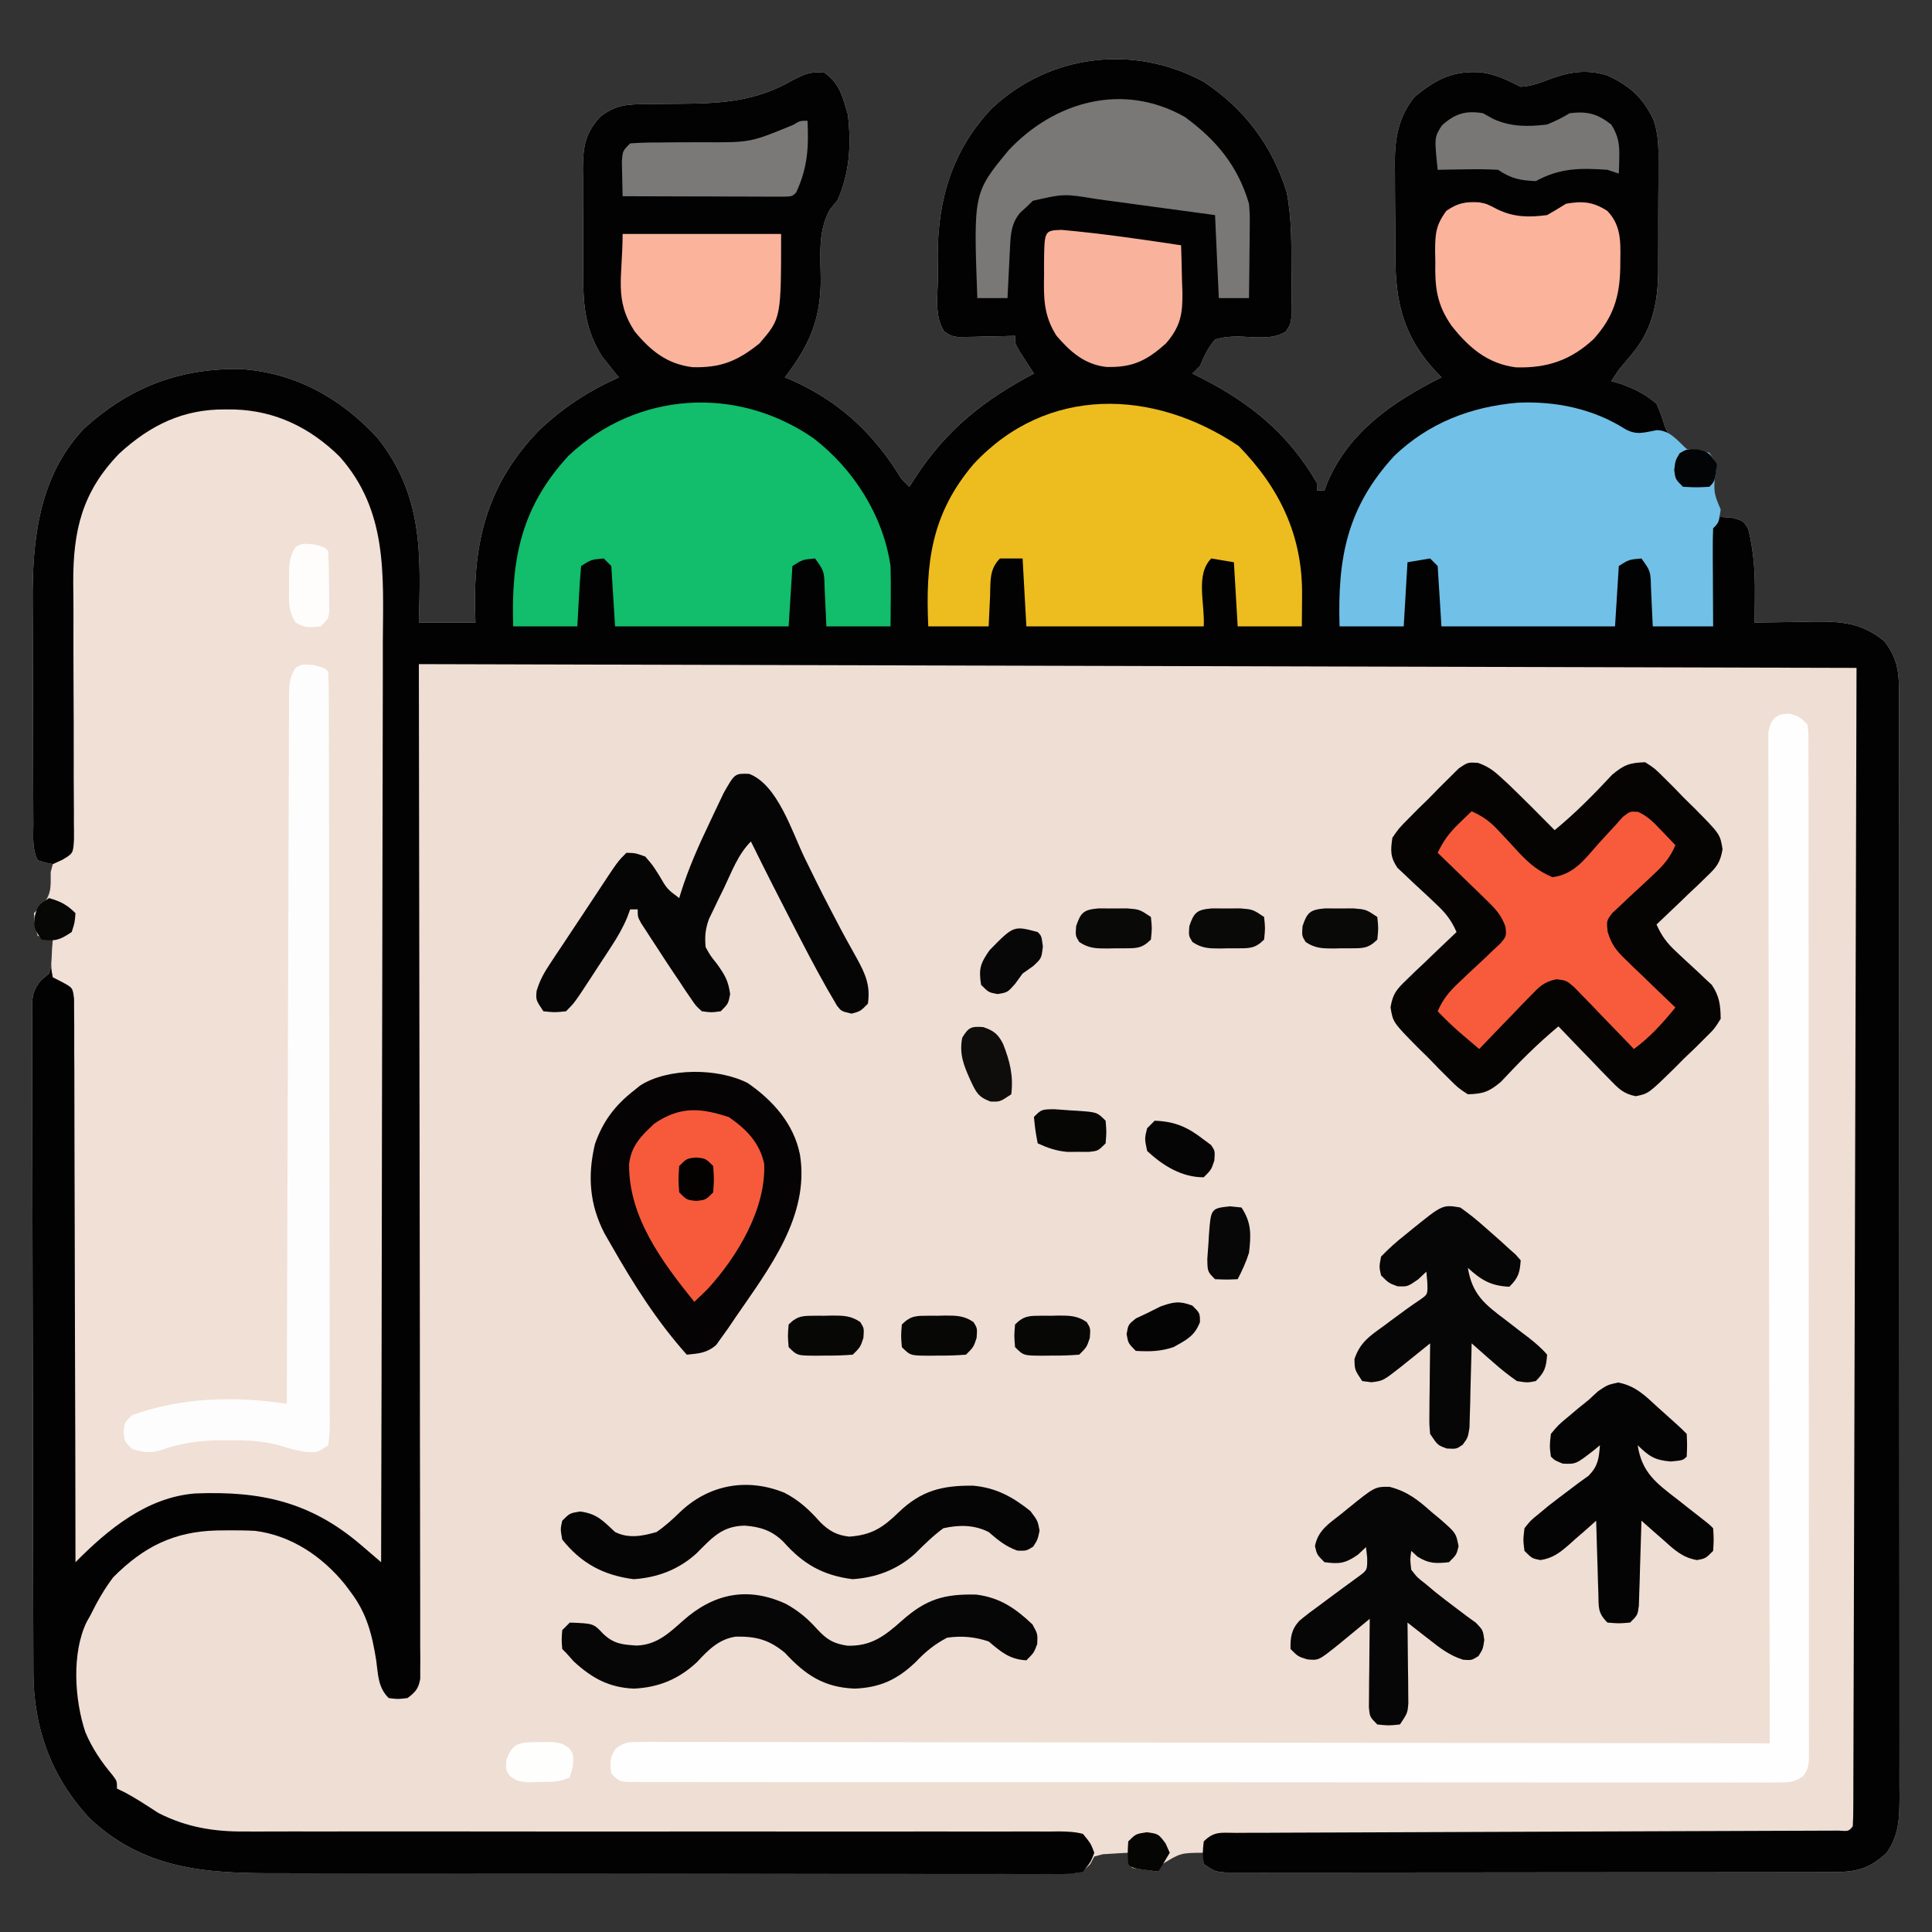 <svg xmlns="http://www.w3.org/2000/svg" width="512" height="512"><rect width="100%" height="100%" fill="#333333" stroke="none"/><path d="M0 0 C10.872 7.199 18.187 16.933 22.035 29.348 C23.384 36.225 23.258 43.051 23.285 50.035 C23.306 51.38 23.327 52.724 23.348 54.068 C23.353 55.34 23.358 56.612 23.363 57.922 C23.373 59.083 23.382 60.244 23.392 61.44 C23.035 64.348 23.035 64.348 21.757 66.233 C18.299 68.472 13.314 67.653 9.283 67.523 C7.015 67.551 5.193 67.637 3.035 68.348 C1.09 70.552 0.252 72.608 -0.965 75.348 C-1.625 76.008 -2.285 76.668 -2.965 77.348 C-2.154 77.749 -1.343 78.149 -0.508 78.562 C12.699 85.343 22.527 93.427 30.035 106.348 C30.035 107.008 30.035 107.668 30.035 108.348 C30.695 108.348 31.355 108.348 32.035 108.348 C32.293 107.632 32.551 106.917 32.816 106.18 C38.656 92.609 50.293 84.743 63.035 78.348 C62.148 77.399 61.261 76.45 60.348 75.473 C52.87 66.755 50.887 58.11 50.832 46.953 C50.826 46.047 50.821 45.141 50.815 44.207 C50.805 42.293 50.799 40.379 50.795 38.466 C50.785 35.556 50.754 32.646 50.723 29.736 C50.716 27.871 50.711 26.006 50.707 24.141 C50.695 23.279 50.682 22.417 50.67 21.529 C50.693 15.029 51.641 9.335 55.832 4.105 C61.468 -0.607 66.073 -3.031 73.598 -2.465 C77.549 -1.921 80.473 -0.433 84.035 1.348 C86.615 1.208 88.637 0.503 91.031 -0.434 C96.661 -2.541 101.183 -3.445 107.035 -1.652 C112.958 1.113 116.349 4.139 119.183 9.988 C120.713 14.225 120.585 18.415 120.531 22.875 C120.533 23.863 120.534 24.852 120.536 25.87 C120.534 27.95 120.523 30.03 120.502 32.11 C120.473 35.273 120.481 38.433 120.494 41.596 C120.488 43.626 120.48 45.657 120.469 47.688 C120.472 48.622 120.475 49.557 120.478 50.52 C120.362 58.676 118.857 65.873 113.473 72.223 C112.873 72.942 112.274 73.661 111.656 74.402 C111.121 75.044 110.586 75.686 110.035 76.348 C109.375 77.338 108.715 78.328 108.035 79.348 C108.901 79.595 109.768 79.843 110.66 80.098 C114.386 81.478 116.991 82.777 120.035 85.348 C120.948 87.346 121.6 89.354 122.27 91.445 C123.487 94.471 125.265 95.737 128.035 97.348 C130.032 97.7 132.032 98.036 134.035 98.348 C136.035 101.348 136.035 101.348 135.535 104.598 C134.95 108.983 135.607 111.233 137.035 115.348 C137.984 115.41 138.933 115.471 139.91 115.535 C143.035 116.348 143.035 116.348 144.348 118.535 C145.768 124.345 146.168 129.776 146.098 135.723 C146.093 136.459 146.089 137.195 146.084 137.953 C146.072 139.751 146.054 141.55 146.035 143.348 C147.116 143.324 147.116 143.324 148.219 143.3 C151.512 143.237 154.804 143.199 158.098 143.16 C159.231 143.135 160.365 143.11 161.533 143.084 C169.044 143.018 174.352 143.361 180.348 148.223 C183.468 152.153 184.285 155.805 184.29 160.756 C184.295 161.835 184.301 162.915 184.307 164.026 C184.304 165.206 184.3 166.386 184.296 167.601 C184.3 168.859 184.304 170.117 184.307 171.413 C184.318 174.902 184.316 178.39 184.311 181.879 C184.309 185.643 184.318 189.406 184.325 193.17 C184.338 200.542 184.34 207.914 184.338 215.286 C184.336 221.278 184.337 227.269 184.342 233.26 C184.342 234.113 184.343 234.965 184.344 235.844 C184.345 237.575 184.346 239.307 184.347 241.038 C184.358 257.281 184.356 273.523 184.35 289.765 C184.345 304.627 184.356 319.489 184.375 334.351 C184.394 349.609 184.403 364.867 184.399 380.124 C184.397 388.691 184.399 397.259 184.413 405.826 C184.425 413.119 184.427 420.412 184.415 427.705 C184.409 431.426 184.408 435.147 184.42 438.868 C184.433 442.901 184.422 446.934 184.409 450.967 C184.417 452.144 184.424 453.322 184.432 454.535 C184.394 460.188 184.355 464.528 181.035 469.348 C176.174 473.844 172.742 474.473 166.241 474.481 C165.546 474.484 164.851 474.486 164.136 474.488 C161.803 474.495 159.47 474.494 157.137 474.493 C155.466 474.496 153.796 474.499 152.125 474.503 C147.584 474.512 143.043 474.514 138.502 474.515 C134.714 474.516 130.927 474.52 127.139 474.523 C118.207 474.531 109.274 474.534 100.342 474.533 C91.117 474.532 81.893 474.543 72.669 474.559 C64.756 474.572 56.844 474.577 48.931 474.577 C44.202 474.576 39.473 474.579 34.744 474.59 C30.299 474.599 25.853 474.599 21.408 474.592 C19.774 474.591 18.14 474.594 16.506 474.6 C14.281 474.607 12.055 474.603 9.83 474.595 C8.583 474.595 7.336 474.596 6.051 474.597 C3.035 474.348 3.035 474.348 0.035 472.348 C0.035 471.358 0.035 470.368 0.035 469.348 C-6.074 469.389 -6.074 469.389 -11.027 472.41 C-11.337 473.05 -11.646 473.689 -11.965 474.348 C-14.275 474.018 -16.585 473.688 -18.965 473.348 C-19.295 472.028 -19.625 470.708 -19.965 469.348 C-21.403 469.408 -22.841 469.497 -24.277 469.598 C-25.078 469.644 -25.878 469.69 -26.703 469.738 C-27.449 469.939 -28.196 470.14 -28.965 470.348 C-29.317 471.01 -29.67 471.672 -30.033 472.354 C-32.291 474.684 -32.833 474.67 -35.955 474.848 C-37.679 474.869 -39.404 474.867 -41.128 474.849 C-42.078 474.854 -43.028 474.86 -44.006 474.866 C-47.203 474.879 -50.399 474.864 -53.595 474.849 C-55.882 474.853 -58.168 474.859 -60.455 474.866 C-66.678 474.88 -72.902 474.868 -79.125 474.852 C-85.638 474.838 -92.151 474.845 -98.663 474.848 C-109.611 474.851 -120.559 474.837 -131.508 474.814 C-142.755 474.79 -154.002 474.783 -165.249 474.794 C-178.81 474.806 -192.371 474.804 -205.933 474.788 C-211.106 474.782 -216.279 474.782 -221.452 474.787 C-227.556 474.792 -233.66 474.782 -239.764 474.76 C-241.999 474.755 -244.234 474.754 -246.469 474.759 C-264.92 474.795 -280.923 473.61 -295.125 460.309 C-305.342 449.419 -310.116 436.293 -310.112 421.478 C-310.116 420.704 -310.119 419.93 -310.123 419.132 C-310.134 416.548 -310.138 413.964 -310.142 411.38 C-310.148 409.524 -310.155 407.667 -310.162 405.811 C-310.183 399.727 -310.193 393.643 -310.203 387.559 C-310.207 385.463 -310.211 383.367 -310.215 381.272 C-310.235 371.433 -310.249 361.595 -310.257 351.757 C-310.267 340.396 -310.293 329.035 -310.334 317.674 C-310.364 308.892 -310.379 300.11 -310.382 291.327 C-310.384 286.081 -310.393 280.835 -310.418 275.589 C-310.442 270.659 -310.446 265.73 -310.436 260.8 C-310.435 258.989 -310.441 257.178 -310.455 255.368 C-310.473 252.899 -310.466 250.432 -310.453 247.963 C-310.464 247.244 -310.475 246.524 -310.486 245.783 C-310.441 242.332 -310.253 240.684 -307.972 238.019 C-307.31 237.468 -306.647 236.916 -305.965 236.348 C-305.28 234.007 -305.28 234.007 -305.215 231.598 C-305.158 230.798 -305.101 229.999 -305.043 229.176 C-305.017 228.572 -304.991 227.969 -304.965 227.348 C-306.285 227.018 -307.605 226.688 -308.965 226.348 C-309.715 223.598 -309.715 223.598 -309.965 220.348 C-309.346 219.75 -308.727 219.151 -308.09 218.535 C-304.917 215.269 -305.153 211.753 -304.965 207.348 C-305.604 207.224 -306.244 207.1 -306.902 206.973 C-307.583 206.766 -308.264 206.56 -308.965 206.348 C-310.499 203.279 -310.121 200.06 -310.126 196.692 C-310.131 195.901 -310.136 195.111 -310.141 194.296 C-310.156 191.67 -310.162 189.044 -310.168 186.418 C-310.174 184.589 -310.179 182.759 -310.185 180.93 C-310.196 177.085 -310.202 173.24 -310.205 169.395 C-310.211 164.495 -310.234 159.595 -310.263 154.695 C-310.282 150.91 -310.287 147.125 -310.288 143.339 C-310.291 141.535 -310.299 139.731 -310.313 137.927 C-310.425 121.406 -308.716 104.686 -296.77 91.996 C-284.772 81.037 -271.586 75.953 -255.402 76.137 C-240.878 77.028 -228.761 83.765 -218.965 94.348 C-206.914 109.515 -207.446 124.862 -207.965 143.348 C-203.015 143.348 -198.065 143.348 -192.965 143.348 C-193.017 141.607 -193.017 141.607 -193.07 139.832 C-193.467 121.263 -189.526 106.39 -176.281 92.562 C-169.812 86.377 -163.112 82.039 -154.965 78.348 C-155.363 77.863 -155.761 77.378 -156.172 76.879 C-156.702 76.209 -157.231 75.538 -157.777 74.848 C-158.299 74.198 -158.821 73.548 -159.359 72.879 C-163.791 65.891 -164.423 59.572 -164.398 51.496 C-164.404 50.478 -164.409 49.461 -164.414 48.412 C-164.421 46.273 -164.419 44.133 -164.411 41.993 C-164.402 38.725 -164.431 35.459 -164.463 32.191 C-164.465 30.105 -164.464 28.02 -164.461 25.934 C-164.472 24.962 -164.483 23.99 -164.495 22.988 C-164.437 17.297 -163.941 13.75 -159.965 9.348 C-155.997 6.159 -152.805 5.97 -147.793 5.941 C-147.111 5.931 -146.429 5.92 -145.727 5.909 C-143.556 5.874 -141.386 5.859 -139.215 5.848 C-127.969 5.79 -118.732 5.321 -108.777 -0.465 C-105.481 -2.149 -104.308 -2.677 -100.527 -2.402 C-96.432 0.395 -95.642 4.07 -94.277 8.66 C-93.35 16.635 -93.744 23.897 -96.965 31.348 C-97.651 32.182 -98.336 33.016 -99.043 33.875 C-102.331 39.816 -101.477 46.307 -101.453 52.963 C-101.592 63.448 -104.669 70.128 -110.965 78.348 C-110.238 78.653 -109.511 78.959 -108.762 79.273 C-96.963 84.644 -88.296 92.428 -81.27 103.352 C-79.988 105.461 -79.988 105.461 -77.965 107.348 C-77.431 106.514 -76.897 105.68 -76.348 104.82 C-68.024 92.114 -58.288 84.393 -44.965 77.348 C-45.326 76.793 -45.687 76.239 -46.059 75.668 C-46.523 74.944 -46.987 74.219 -47.465 73.473 C-47.929 72.753 -48.393 72.034 -48.871 71.293 C-49.965 69.348 -49.965 69.348 -49.965 67.348 C-51.157 67.382 -52.35 67.417 -53.578 67.453 C-55.145 67.481 -56.711 67.509 -58.277 67.535 C-59.063 67.56 -59.849 67.585 -60.658 67.611 C-61.416 67.621 -62.173 67.631 -62.953 67.641 C-63.65 67.656 -64.346 67.672 -65.064 67.688 C-66.965 67.348 -66.965 67.348 -68.688 66.229 C-71.406 62.223 -70.441 56.695 -70.411 52.018 C-70.403 50.015 -70.432 48.011 -70.463 46.008 C-70.455 31.082 -66.503 17.979 -56.09 7.035 C-40.781 -7.293 -18.551 -10.018 0 0 Z " fill="#EFDED4" transform="translate(318.965,21.652)"></path><path d="M0 0 C10.872 7.199 18.187 16.933 22.035 29.348 C23.384 36.225 23.258 43.051 23.285 50.035 C23.306 51.38 23.327 52.724 23.348 54.068 C23.353 55.34 23.358 56.612 23.363 57.922 C23.373 59.083 23.382 60.244 23.392 61.44 C23.035 64.348 23.035 64.348 21.757 66.233 C18.299 68.472 13.314 67.653 9.283 67.523 C7.015 67.551 5.193 67.637 3.035 68.348 C1.09 70.552 0.252 72.608 -0.965 75.348 C-1.625 76.008 -2.285 76.668 -2.965 77.348 C-2.154 77.749 -1.343 78.149 -0.508 78.562 C12.699 85.343 22.527 93.427 30.035 106.348 C30.035 107.008 30.035 107.668 30.035 108.348 C30.695 108.348 31.355 108.348 32.035 108.348 C32.293 107.632 32.551 106.917 32.816 106.18 C38.656 92.609 50.293 84.743 63.035 78.348 C62.148 77.399 61.261 76.45 60.348 75.473 C52.87 66.755 50.887 58.11 50.832 46.953 C50.826 46.047 50.821 45.141 50.815 44.207 C50.805 42.293 50.799 40.379 50.795 38.466 C50.785 35.556 50.754 32.646 50.723 29.736 C50.716 27.871 50.711 26.006 50.707 24.141 C50.695 23.279 50.682 22.417 50.67 21.529 C50.693 15.029 51.641 9.335 55.832 4.105 C61.468 -0.607 66.073 -3.031 73.598 -2.465 C77.549 -1.921 80.473 -0.433 84.035 1.348 C86.615 1.208 88.637 0.503 91.031 -0.434 C96.661 -2.541 101.183 -3.445 107.035 -1.652 C112.958 1.113 116.349 4.139 119.183 9.988 C120.713 14.225 120.585 18.415 120.531 22.875 C120.533 23.863 120.534 24.852 120.536 25.87 C120.534 27.95 120.523 30.03 120.502 32.11 C120.473 35.273 120.481 38.433 120.494 41.596 C120.488 43.626 120.48 45.657 120.469 47.688 C120.472 48.622 120.475 49.557 120.478 50.52 C120.362 58.676 118.857 65.873 113.473 72.223 C112.873 72.942 112.274 73.661 111.656 74.402 C111.121 75.044 110.586 75.686 110.035 76.348 C109.375 77.338 108.715 78.328 108.035 79.348 C108.901 79.595 109.768 79.843 110.66 80.098 C114.386 81.478 116.991 82.777 120.035 85.348 C120.948 87.346 121.6 89.354 122.27 91.445 C123.487 94.471 125.265 95.737 128.035 97.348 C130.032 97.7 132.032 98.036 134.035 98.348 C136.035 101.348 136.035 101.348 135.535 104.598 C134.95 108.983 135.607 111.233 137.035 115.348 C137.984 115.41 138.933 115.471 139.91 115.535 C143.035 116.348 143.035 116.348 144.348 118.535 C145.768 124.345 146.168 129.776 146.098 135.723 C146.093 136.459 146.089 137.195 146.084 137.953 C146.072 139.751 146.054 141.55 146.035 143.348 C147.116 143.324 147.116 143.324 148.219 143.3 C151.512 143.237 154.804 143.199 158.098 143.16 C159.231 143.135 160.365 143.11 161.533 143.084 C169.044 143.018 174.352 143.361 180.348 148.223 C183.468 152.153 184.285 155.805 184.29 160.756 C184.295 161.835 184.301 162.915 184.307 164.026 C184.304 165.206 184.3 166.386 184.296 167.601 C184.3 168.859 184.304 170.117 184.307 171.413 C184.318 174.902 184.316 178.39 184.311 181.879 C184.309 185.643 184.318 189.406 184.325 193.17 C184.338 200.542 184.34 207.914 184.338 215.286 C184.336 221.278 184.337 227.269 184.342 233.26 C184.342 234.113 184.343 234.965 184.344 235.844 C184.345 237.575 184.346 239.307 184.347 241.038 C184.358 257.281 184.356 273.523 184.35 289.765 C184.345 304.627 184.356 319.489 184.375 334.351 C184.394 349.609 184.403 364.867 184.399 380.124 C184.397 388.691 184.399 397.259 184.413 405.826 C184.425 413.119 184.427 420.412 184.415 427.705 C184.409 431.426 184.408 435.147 184.42 438.868 C184.433 442.901 184.422 446.934 184.409 450.967 C184.417 452.144 184.424 453.322 184.432 454.535 C184.394 460.188 184.355 464.528 181.035 469.348 C176.174 473.844 172.742 474.473 166.241 474.481 C165.546 474.484 164.851 474.486 164.136 474.488 C161.803 474.495 159.47 474.494 157.137 474.493 C155.466 474.496 153.796 474.499 152.125 474.503 C147.584 474.512 143.043 474.514 138.502 474.515 C134.714 474.516 130.927 474.52 127.139 474.523 C118.207 474.531 109.274 474.534 100.342 474.533 C91.117 474.532 81.893 474.543 72.669 474.559 C64.756 474.572 56.844 474.577 48.931 474.577 C44.202 474.576 39.473 474.579 34.744 474.59 C30.299 474.599 25.853 474.599 21.408 474.592 C19.774 474.591 18.14 474.594 16.506 474.6 C14.281 474.607 12.055 474.603 9.83 474.595 C8.583 474.595 7.336 474.596 6.051 474.597 C3.035 474.348 3.035 474.348 0.035 472.348 C-0.277 469.348 -0.277 469.348 0.035 466.348 C2.867 463.516 4.715 464.089 8.685 464.076 C9.722 464.068 9.722 464.068 10.779 464.06 C13.106 464.046 15.433 464.045 17.76 464.045 C19.424 464.037 21.087 464.028 22.751 464.019 C26.339 464.001 29.926 463.989 33.514 463.982 C39.181 463.97 44.848 463.945 50.515 463.917 C59.474 463.876 68.433 463.843 77.392 463.815 C93.447 463.764 109.501 463.702 125.556 463.629 C131.195 463.604 136.835 463.585 142.475 463.57 C145.975 463.56 149.476 463.546 152.977 463.531 C154.607 463.524 156.237 463.52 157.866 463.517 C160.082 463.514 162.297 463.504 164.512 463.492 C165.755 463.489 166.998 463.485 168.278 463.481 C170.945 463.662 170.945 463.662 172.035 462.348 C172.137 460.711 172.169 459.07 172.174 457.43 C172.179 456.358 172.185 455.287 172.19 454.182 C172.191 452.991 172.192 451.8 172.193 450.572 C172.201 448.695 172.201 448.695 172.208 446.78 C172.222 443.284 172.229 439.787 172.236 436.29 C172.244 432.471 172.258 428.651 172.271 424.831 C172.296 417.406 172.315 409.982 172.333 402.557 C172.354 393.974 172.381 385.392 172.408 376.809 C172.477 354.134 172.537 331.46 172.598 308.785 C172.742 258.151 172.886 207.516 173.035 155.348 C47.305 155.018 -78.425 154.688 -207.965 154.348 C-207.846 243.399 -207.846 243.399 -207.695 332.45 C-207.681 349.639 -207.681 349.639 -207.679 357.675 C-207.676 363.311 -207.665 368.947 -207.648 374.582 C-207.629 381.076 -207.62 387.57 -207.625 394.064 C-207.626 397.389 -207.622 400.713 -207.607 404.038 C-207.592 407.591 -207.596 411.145 -207.604 414.699 C-207.595 415.744 -207.587 416.79 -207.578 417.867 C-207.584 418.817 -207.59 419.767 -207.596 420.746 C-207.595 421.568 -207.593 422.39 -207.592 423.237 C-208.057 425.868 -208.851 426.757 -210.965 428.348 C-213.527 428.66 -213.527 428.66 -215.965 428.348 C-218.846 425.466 -218.729 422.164 -219.277 418.285 C-220.372 411.471 -221.747 405.96 -225.965 400.348 C-226.492 399.643 -227.019 398.937 -227.562 398.211 C-233.539 390.846 -241.729 385.279 -251.323 384.044 C-253.837 383.91 -256.323 383.88 -258.84 383.91 C-259.725 383.919 -260.609 383.928 -261.521 383.938 C-272.908 384.24 -280.892 388.233 -288.965 396.348 C-291.359 399.523 -293.214 402.783 -294.965 406.348 C-295.473 407.247 -295.473 407.247 -295.992 408.164 C-300.02 416.461 -299.204 428.83 -296.34 437.41 C-294.527 441.688 -292.119 445.239 -289.137 448.789 C-287.965 450.348 -287.965 450.348 -287.965 452.348 C-287.118 452.752 -287.118 452.752 -286.254 453.164 C-283.028 454.832 -280.032 456.836 -276.988 458.812 C-269.532 462.598 -262.26 463.791 -253.975 463.713 C-253.021 463.716 -252.067 463.719 -251.085 463.722 C-247.916 463.729 -244.749 463.715 -241.58 463.701 C-239.298 463.702 -237.016 463.704 -234.733 463.707 C-229.834 463.712 -224.934 463.708 -220.034 463.697 C-212.29 463.681 -204.547 463.689 -196.804 463.702 C-185.954 463.718 -175.104 463.727 -164.254 463.727 C-163.567 463.727 -162.879 463.727 -162.171 463.727 C-154.492 463.726 -146.813 463.723 -139.134 463.716 C-138.443 463.715 -137.751 463.714 -137.038 463.714 C-136.347 463.713 -135.656 463.712 -134.944 463.712 C-133.55 463.711 -132.157 463.709 -130.763 463.708 C-130.074 463.707 -129.386 463.707 -128.676 463.706 C-117.203 463.696 -105.729 463.706 -94.256 463.73 C-86.553 463.745 -78.85 463.738 -71.147 463.713 C-66.367 463.703 -61.587 463.714 -56.806 463.731 C-54.584 463.734 -52.361 463.729 -50.139 463.715 C-47.114 463.696 -44.091 463.709 -41.066 463.729 C-40.179 463.716 -39.292 463.703 -38.378 463.69 C-36.124 463.722 -34.145 463.775 -31.965 464.348 C-29.896 466.886 -29.896 466.886 -28.965 469.348 C-29.892 471.809 -29.892 471.809 -31.965 474.348 C-34.995 475.139 -38.012 475.013 -41.128 474.969 C-42.078 474.976 -43.028 474.982 -44.006 474.988 C-47.203 475.004 -50.399 474.983 -53.595 474.963 C-55.882 474.966 -58.168 474.972 -60.455 474.98 C-66.678 474.994 -72.902 474.977 -79.125 474.953 C-85.638 474.933 -92.151 474.939 -98.663 474.942 C-109.611 474.941 -120.559 474.922 -131.508 474.89 C-142.755 474.857 -154.002 474.842 -165.249 474.849 C-178.81 474.856 -192.371 474.849 -205.933 474.827 C-211.106 474.819 -216.279 474.816 -221.452 474.818 C-227.556 474.819 -233.66 474.804 -239.764 474.778 C-241.999 474.771 -244.234 474.769 -246.469 474.773 C-264.916 474.795 -280.926 473.607 -295.125 460.309 C-305.342 449.419 -310.116 436.293 -310.112 421.478 C-310.116 420.704 -310.119 419.93 -310.123 419.132 C-310.134 416.548 -310.138 413.964 -310.142 411.38 C-310.148 409.524 -310.155 407.667 -310.162 405.811 C-310.183 399.727 -310.193 393.643 -310.203 387.559 C-310.207 385.463 -310.211 383.367 -310.215 381.272 C-310.235 371.433 -310.249 361.595 -310.257 351.757 C-310.267 340.396 -310.293 329.035 -310.334 317.674 C-310.364 308.892 -310.379 300.11 -310.382 291.327 C-310.384 286.081 -310.393 280.835 -310.418 275.589 C-310.442 270.659 -310.446 265.73 -310.436 260.8 C-310.435 258.989 -310.441 257.178 -310.455 255.368 C-310.473 252.899 -310.466 250.432 -310.453 247.963 C-310.464 247.244 -310.475 246.524 -310.486 245.783 C-310.441 242.332 -310.253 240.684 -307.972 238.019 C-307.31 237.468 -306.647 236.916 -305.965 236.348 C-305.28 234.007 -305.28 234.007 -305.215 231.598 C-305.158 230.798 -305.101 229.999 -305.043 229.176 C-305.017 228.572 -304.991 227.969 -304.965 227.348 C-306.285 227.018 -307.605 226.688 -308.965 226.348 C-309.715 223.598 -309.715 223.598 -309.965 220.348 C-309.346 219.75 -308.727 219.151 -308.09 218.535 C-304.917 215.269 -305.153 211.753 -304.965 207.348 C-305.604 207.224 -306.244 207.1 -306.902 206.973 C-307.583 206.766 -308.264 206.56 -308.965 206.348 C-310.499 203.279 -310.121 200.06 -310.126 196.692 C-310.131 195.901 -310.136 195.111 -310.141 194.296 C-310.156 191.67 -310.162 189.044 -310.168 186.418 C-310.174 184.589 -310.179 182.759 -310.185 180.93 C-310.196 177.085 -310.202 173.24 -310.205 169.395 C-310.211 164.495 -310.234 159.595 -310.263 154.695 C-310.282 150.91 -310.287 147.125 -310.288 143.339 C-310.291 141.535 -310.299 139.731 -310.313 137.927 C-310.425 121.406 -308.716 104.686 -296.77 91.996 C-284.772 81.037 -271.586 75.953 -255.402 76.137 C-240.878 77.028 -228.761 83.765 -218.965 94.348 C-206.914 109.515 -207.446 124.862 -207.965 143.348 C-203.015 143.348 -198.065 143.348 -192.965 143.348 C-193.017 141.607 -193.017 141.607 -193.07 139.832 C-193.467 121.263 -189.526 106.39 -176.281 92.562 C-169.812 86.377 -163.112 82.039 -154.965 78.348 C-155.363 77.863 -155.761 77.378 -156.172 76.879 C-156.702 76.209 -157.231 75.538 -157.777 74.848 C-158.299 74.198 -158.821 73.548 -159.359 72.879 C-163.791 65.891 -164.423 59.572 -164.398 51.496 C-164.404 50.478 -164.409 49.461 -164.414 48.412 C-164.421 46.273 -164.419 44.133 -164.411 41.993 C-164.402 38.725 -164.431 35.459 -164.463 32.191 C-164.465 30.105 -164.464 28.02 -164.461 25.934 C-164.472 24.962 -164.483 23.99 -164.495 22.988 C-164.437 17.297 -163.941 13.75 -159.965 9.348 C-155.997 6.159 -152.805 5.97 -147.793 5.941 C-147.111 5.931 -146.429 5.92 -145.727 5.909 C-143.556 5.874 -141.386 5.859 -139.215 5.848 C-127.969 5.79 -118.732 5.321 -108.777 -0.465 C-105.481 -2.149 -104.308 -2.677 -100.527 -2.402 C-96.432 0.395 -95.642 4.07 -94.277 8.66 C-93.35 16.635 -93.744 23.897 -96.965 31.348 C-97.651 32.182 -98.336 33.016 -99.043 33.875 C-102.331 39.816 -101.477 46.307 -101.453 52.963 C-101.592 63.448 -104.669 70.128 -110.965 78.348 C-110.238 78.653 -109.511 78.959 -108.762 79.273 C-96.963 84.644 -88.296 92.428 -81.27 103.352 C-79.988 105.461 -79.988 105.461 -77.965 107.348 C-77.431 106.514 -76.897 105.68 -76.348 104.82 C-68.024 92.114 -58.288 84.393 -44.965 77.348 C-45.326 76.793 -45.687 76.239 -46.059 75.668 C-46.523 74.944 -46.987 74.219 -47.465 73.473 C-47.929 72.753 -48.393 72.034 -48.871 71.293 C-49.965 69.348 -49.965 69.348 -49.965 67.348 C-51.157 67.382 -52.35 67.417 -53.578 67.453 C-55.145 67.481 -56.711 67.509 -58.277 67.535 C-59.063 67.56 -59.849 67.585 -60.658 67.611 C-61.416 67.621 -62.173 67.631 -62.953 67.641 C-63.65 67.656 -64.346 67.672 -65.064 67.688 C-66.965 67.348 -66.965 67.348 -68.688 66.229 C-71.406 62.223 -70.441 56.695 -70.411 52.018 C-70.403 50.015 -70.432 48.011 -70.463 46.008 C-70.455 31.082 -66.503 17.979 -56.09 7.035 C-40.781 -7.293 -18.551 -10.018 0 0 Z " fill="#030202" transform="translate(318.965,21.652)"></path><path d="M0 0 C0.785 0.006 1.57 0.011 2.379 0.017 C13.291 0.349 22.487 4.871 30.25 12.5 C43.019 26.865 41.812 43.697 41.704 61.761 C41.703 64.423 41.703 67.085 41.706 69.747 C41.708 75.457 41.696 81.167 41.673 86.877 C41.64 95.133 41.63 103.389 41.625 111.645 C41.616 125.042 41.59 138.44 41.552 151.837 C41.515 164.844 41.487 177.851 41.47 190.858 C41.468 192.062 41.468 192.062 41.467 193.291 C41.461 197.32 41.456 201.35 41.451 205.379 C41.41 238.753 41.34 272.126 41.25 305.5 C40.768 305.087 40.286 304.674 39.789 304.248 C39.158 303.707 38.526 303.165 37.876 302.608 C37.249 302.071 36.623 301.534 35.978 300.981 C22.51 289.438 9.284 286.583 -8.072 287.282 C-20.838 288.32 -31.06 296.723 -39.75 305.5 C-39.751 304.719 -39.751 303.939 -39.752 303.135 C-39.767 284.156 -39.809 265.178 -39.882 246.2 C-39.917 237.023 -39.942 227.845 -39.946 218.668 C-39.949 210.67 -39.969 202.673 -40.011 194.675 C-40.032 190.439 -40.044 186.203 -40.036 181.967 C-40.029 177.982 -40.044 173.997 -40.078 170.012 C-40.086 168.548 -40.086 167.083 -40.077 165.619 C-40.065 163.623 -40.087 161.627 -40.111 159.631 C-40.114 158.513 -40.116 157.395 -40.119 156.243 C-40.477 153.271 -40.477 153.271 -43.259 151.772 C-44.492 151.142 -44.492 151.142 -45.75 150.5 C-46.238 148.02 -46.238 148.02 -46.062 145.312 C-46.017 144.411 -45.972 143.51 -45.926 142.582 C-45.868 141.895 -45.81 141.208 -45.75 140.5 C-47.07 140.17 -48.39 139.84 -49.75 139.5 C-50.5 136.75 -50.5 136.75 -50.75 133.5 C-50.131 132.902 -49.513 132.304 -48.875 131.688 C-46.03 128.759 -46.31 126.584 -46.316 122.621 C-46.129 121.921 -45.943 121.221 -45.75 120.5 C-44.925 120.127 -44.101 119.754 -43.251 119.37 C-40.358 117.654 -40.358 117.654 -40.144 113.955 C-40.127 112.455 -40.138 110.955 -40.17 109.455 C-40.167 108.635 -40.165 107.815 -40.162 106.971 C-40.16 105.188 -40.17 103.405 -40.189 101.623 C-40.219 98.792 -40.218 95.962 -40.209 93.131 C-40.193 86.092 -40.23 79.054 -40.265 72.015 C-40.294 66.08 -40.301 60.145 -40.282 54.209 C-40.281 51.437 -40.31 48.667 -40.341 45.895 C-40.377 32.116 -38.031 21.906 -28.145 11.691 C-19.899 4.145 -11.237 -0.096 0 0 Z " fill="#F0E0D6" transform="translate(59.75,108.5)"></path><path d="M0 0 C2.438 0.812 2.438 0.812 4.438 2.812 C4.689 4.834 4.689 4.834 4.692 7.376 C4.698 8.343 4.704 9.31 4.71 10.307 C4.706 11.377 4.702 12.446 4.698 13.549 C4.702 14.68 4.706 15.81 4.71 16.975 C4.72 20.79 4.716 24.605 4.712 28.42 C4.715 31.144 4.722 33.869 4.728 36.593 C4.74 43.241 4.742 49.888 4.74 56.536 C4.738 61.937 4.74 67.339 4.744 72.74 C4.745 73.507 4.745 74.275 4.746 75.066 C4.747 76.625 4.748 78.185 4.75 79.744 C4.76 94.379 4.758 109.015 4.752 123.65 C4.747 137.05 4.758 150.45 4.777 163.849 C4.797 177.596 4.805 191.343 4.801 205.089 C4.799 212.812 4.802 220.535 4.816 228.257 C4.828 234.831 4.829 241.406 4.817 247.98 C4.811 251.336 4.812 254.692 4.822 258.049 C4.832 261.682 4.824 265.316 4.812 268.949 C4.819 270.017 4.826 271.085 4.834 272.185 C4.827 273.154 4.82 274.124 4.812 275.123 C4.812 275.962 4.812 276.801 4.812 277.666 C4.438 279.812 4.438 279.812 3.241 281.582 C0.794 283.251 -0.844 283.187 -3.799 283.187 C-4.89 283.194 -5.982 283.202 -7.106 283.209 C-8.31 283.202 -9.514 283.194 -10.755 283.187 C-12.03 283.191 -13.305 283.195 -14.619 283.199 C-18.166 283.209 -21.712 283.201 -25.259 283.19 C-29.081 283.181 -32.903 283.19 -36.725 283.196 C-44.215 283.205 -51.705 283.199 -59.195 283.187 C-67.911 283.173 -76.626 283.175 -85.342 283.177 C-100.888 283.18 -116.434 283.168 -131.98 283.149 C-147.078 283.13 -162.177 283.123 -177.276 283.128 C-193.703 283.134 -210.131 283.134 -226.558 283.123 C-228.308 283.121 -230.059 283.12 -231.809 283.119 C-232.67 283.118 -233.531 283.118 -234.419 283.117 C-240.5 283.113 -246.581 283.114 -252.662 283.116 C-260.067 283.118 -267.473 283.113 -274.879 283.098 C-278.66 283.091 -282.442 283.087 -286.223 283.091 C-290.315 283.096 -294.406 283.085 -298.497 283.073 C-300.307 283.079 -300.307 283.079 -302.152 283.085 C-303.241 283.079 -304.33 283.073 -305.452 283.067 C-306.398 283.066 -307.343 283.065 -308.317 283.064 C-310.562 282.812 -310.562 282.812 -312.562 280.812 C-312.919 278.031 -313.049 276.476 -311.363 274.175 C-308.951 272.35 -307.456 272.44 -304.446 272.443 C-302.848 272.434 -302.848 272.434 -301.219 272.425 C-300.045 272.434 -298.87 272.443 -297.661 272.452 C-295.795 272.448 -295.795 272.448 -293.891 272.444 C-290.432 272.44 -286.973 272.449 -283.513 272.464 C-279.785 272.477 -276.057 272.473 -272.329 272.471 C-265.868 272.469 -259.407 272.478 -252.946 272.495 C-243.604 272.52 -234.262 272.528 -224.92 272.531 C-209.765 272.538 -194.609 272.558 -179.453 272.586 C-164.729 272.614 -150.005 272.635 -135.281 272.648 C-134.373 272.648 -133.466 272.649 -132.531 272.65 C-127.98 272.654 -123.429 272.658 -118.877 272.662 C-81.106 272.693 -43.334 272.745 -5.562 272.812 C-5.564 271.957 -5.564 271.957 -5.566 271.085 C-5.633 237.315 -5.685 203.546 -5.716 169.776 C-5.719 165.725 -5.723 161.673 -5.727 157.621 C-5.728 156.814 -5.729 156.007 -5.73 155.176 C-5.743 142.103 -5.766 129.03 -5.794 115.956 C-5.822 102.549 -5.839 89.141 -5.845 75.734 C-5.849 67.456 -5.862 59.178 -5.886 50.9 C-5.902 45.229 -5.907 39.558 -5.903 33.887 C-5.901 30.612 -5.906 27.337 -5.92 24.061 C-5.935 20.515 -5.931 16.97 -5.923 13.424 C-5.932 12.382 -5.941 11.34 -5.95 10.266 C-5.944 9.32 -5.938 8.374 -5.932 7.398 C-5.933 6.17 -5.933 6.17 -5.935 4.916 C-5.286 1.25 -3.709 -0.271 0 0 Z " fill="#FEFEFE" transform="translate(474.562,189.188)"></path><path d="M0 0 C2.558 0.922 4.007 1.932 6.001 3.771 C6.676 4.39 7.35 5.009 8.044 5.646 C12.196 9.648 16.274 13.72 20.314 17.834 C25.828 13.3 30.713 8.349 35.568 3.127 C38.733 0.485 40.229 -0.033 44.314 -0.166 C46.831 1.461 46.831 1.461 49.275 3.9 C50.599 5.218 50.599 5.218 51.951 6.562 C52.854 7.498 53.758 8.433 54.689 9.396 C55.616 10.305 56.543 11.213 57.498 12.148 C64.164 18.908 64.164 18.908 64.807 22.877 C64.207 26.477 63.212 27.637 60.595 30.139 C59.828 30.886 59.061 31.634 58.271 32.404 C57.46 33.165 56.649 33.925 55.814 34.709 C55.003 35.493 54.192 36.276 53.357 37.084 C51.355 39.015 49.341 40.93 47.314 42.834 C48.655 45.856 50.103 47.815 52.537 50.041 C53.468 50.922 53.468 50.922 54.417 51.82 C55.72 53.034 57.03 54.24 58.347 55.438 C58.967 56.029 59.586 56.62 60.224 57.229 C61.077 58.015 61.077 58.015 61.947 58.818 C63.997 61.842 64.263 64.207 64.314 67.834 C62.671 70.465 62.671 70.465 60.212 72.893 C59.329 73.772 58.446 74.652 57.537 75.559 C56.597 76.454 55.657 77.349 54.689 78.271 C53.772 79.194 52.856 80.116 51.912 81.066 C45.162 87.665 45.162 87.665 41.784 88.338 C38.481 87.664 37.219 86.311 34.888 83.896 C34.092 83.084 33.296 82.272 32.476 81.436 C31.659 80.577 30.843 79.719 30.001 78.834 C29.166 77.975 28.33 77.117 27.468 76.232 C25.405 74.11 23.355 71.978 21.314 69.834 C15.799 74.409 10.94 79.293 6.06 84.541 C2.895 87.183 1.399 87.701 -2.686 87.834 C-5.203 86.207 -5.203 86.207 -7.647 83.768 C-8.53 82.889 -9.413 82.011 -10.323 81.105 C-11.678 79.703 -11.678 79.703 -13.061 78.271 C-14.451 76.909 -14.451 76.909 -15.87 75.52 C-22.536 68.76 -22.536 68.76 -23.179 64.791 C-22.579 61.191 -21.584 60.031 -18.967 57.529 C-17.817 56.408 -17.817 56.408 -16.643 55.264 C-15.832 54.503 -15.021 53.743 -14.186 52.959 C-13.375 52.175 -12.564 51.391 -11.729 50.584 C-9.728 48.653 -7.713 46.738 -5.686 44.834 C-7.068 41.685 -8.641 39.696 -11.163 37.373 C-12.168 36.418 -12.168 36.418 -13.194 35.443 C-14.606 34.12 -16.025 32.805 -17.452 31.498 C-18.119 30.859 -18.787 30.219 -19.475 29.561 C-20.091 28.989 -20.706 28.417 -21.341 27.829 C-23.272 24.966 -23.195 23.22 -22.686 19.834 C-20.929 17.301 -20.929 17.301 -18.487 14.838 C-17.607 13.95 -16.727 13.063 -15.821 12.148 C-14.889 11.24 -13.958 10.332 -12.999 9.396 C-12.087 8.461 -11.175 7.526 -10.235 6.562 C-9.349 5.684 -8.462 4.806 -7.549 3.9 C-6.738 3.095 -5.926 2.291 -5.09 1.461 C-2.686 -0.166 -2.686 -0.166 0 0 Z " fill="#050403" transform="translate(391.686,202.166)"></path><path d="M0 0 C9.994 -0.448 19.935 1.555 28.488 6.988 C31.546 8.698 33.493 7.88 36.82 7.281 C40.334 7.281 42.324 10.02 44.801 12.281 C46.792 12.664 48.792 13.007 50.801 13.281 C52.801 16.281 52.801 16.281 52.301 19.656 C51.768 23.521 52.305 24.822 53.801 28.281 C53.317 31.765 53.317 31.765 51.801 33.281 C51.713 35.208 51.694 37.138 51.703 39.066 C51.706 40.236 51.71 41.406 51.713 42.611 C51.721 43.843 51.73 45.075 51.738 46.344 C51.743 47.579 51.747 48.815 51.752 50.088 C51.764 53.152 51.782 56.217 51.801 59.281 C46.521 59.281 41.241 59.281 35.801 59.281 C35.426 51.406 35.426 51.406 35.323 48.93 C35.216 44.644 35.216 44.644 32.801 41.281 C29.494 41.571 29.494 41.571 26.801 43.281 C26.471 48.561 26.141 53.841 25.801 59.281 C10.621 59.281 -4.559 59.281 -20.199 59.281 C-20.529 54.001 -20.859 48.721 -21.199 43.281 C-21.859 42.621 -22.519 41.961 -23.199 41.281 C-26.169 41.776 -26.169 41.776 -29.199 42.281 C-29.529 47.891 -29.859 53.501 -30.199 59.281 C-35.809 59.281 -41.419 59.281 -47.199 59.281 C-47.745 41.267 -45.3 27.789 -32.699 14.094 C-23.546 5.34 -12.493 1.098 0 0 Z " fill="#71C0E7" transform="translate(402.199,106.719)"></path><path d="M0 0 C10.604 8.152 18.439 20.438 20.398 33.844 C20.467 36.627 20.493 39.376 20.461 42.156 C20.44 44.693 20.42 47.23 20.398 49.844 C14.788 49.844 9.178 49.844 3.398 49.844 C3.023 41.969 3.023 41.969 2.92 39.493 C2.813 35.207 2.813 35.207 0.398 31.844 C-2.908 32.134 -2.908 32.134 -5.602 33.844 C-5.932 39.124 -6.262 44.404 -6.602 49.844 C-21.782 49.844 -36.962 49.844 -52.602 49.844 C-52.932 44.564 -53.262 39.284 -53.602 33.844 C-54.262 33.184 -54.922 32.524 -55.602 31.844 C-58.908 32.134 -58.908 32.134 -61.602 33.844 C-61.839 36.538 -62.023 39.207 -62.164 41.906 C-62.308 44.526 -62.453 47.145 -62.602 49.844 C-68.212 49.844 -73.822 49.844 -79.602 49.844 C-80.183 31.959 -77.472 18.196 -64.914 4.594 C-46.836 -12.403 -20.366 -14.095 0 0 Z " fill="#12BD6B" transform="translate(215.602,116.156)"></path><path d="M0 0 C11.015 11.265 16.982 23.937 16.812 39.625 C16.792 42.327 16.771 45.029 16.75 47.812 C11.14 47.812 5.53 47.812 -0.25 47.812 C-0.58 42.203 -0.91 36.593 -1.25 30.812 C-3.23 30.483 -5.21 30.152 -7.25 29.812 C-11.519 34.081 -8.895 41.786 -9.25 47.812 C-24.76 47.812 -40.27 47.812 -56.25 47.812 C-56.58 41.873 -56.91 35.932 -57.25 29.812 C-59.23 29.812 -61.21 29.812 -63.25 29.812 C-66.183 32.746 -65.711 36 -65.875 39.938 C-65.999 42.536 -66.123 45.135 -66.25 47.812 C-71.53 47.812 -76.81 47.812 -82.25 47.812 C-83.001 31.084 -81.516 18.081 -70.25 4.812 C-50.85 -16.082 -22.602 -15.213 0 0 Z " fill="#EDBD1F" transform="translate(328.25,118.188)"></path><path d="M0 0 C6.719 4.623 12.272 10.863 13.875 19 C16.482 35.294 5.681 49.189 -3.125 62 C-3.757 62.936 -4.388 63.872 -5.039 64.836 C-5.624 65.653 -6.21 66.47 -6.812 67.312 C-7.561 68.359 -7.561 68.359 -8.324 69.426 C-10.775 71.568 -12.944 71.693 -16.125 72 C-24.08 63.083 -30.22 53.35 -36.125 43 C-37.02 41.443 -37.02 41.443 -37.934 39.855 C-41.903 32.176 -42.454 24.607 -40.461 16.199 C-38.349 10.149 -35.153 5.932 -30.125 2 C-29.586 1.566 -29.047 1.131 -28.492 0.684 C-21.059 -4.1 -7.837 -3.979 0 0 Z " fill="#050303" transform="translate(198.125,287)"></path><path d="M0 0 C2.875 0.75 2.875 0.75 3.875 1.75 C3.979 4.388 4.018 7 4.015 9.639 C4.018 10.476 4.021 11.313 4.024 12.174 C4.033 15 4.035 17.825 4.036 20.65 C4.041 22.667 4.046 24.683 4.051 26.7 C4.064 32.194 4.071 37.687 4.075 43.181 C4.078 46.609 4.082 50.037 4.087 53.464 C4.1 64.176 4.11 74.888 4.114 85.6 C4.118 97.989 4.136 110.379 4.165 122.768 C4.186 132.329 4.197 141.89 4.198 151.451 C4.199 157.169 4.205 162.886 4.223 168.604 C4.239 173.979 4.241 179.354 4.233 184.73 C4.232 186.708 4.236 188.685 4.246 190.663 C4.259 193.353 4.253 196.043 4.242 198.734 C4.251 199.525 4.259 200.316 4.267 201.131 C4.247 203.305 4.247 203.305 3.875 206.75 C0.875 208.75 0.875 208.75 -2.375 208.5 C-6.125 207.75 -6.125 207.75 -9.281 206.723 C-13.754 205.591 -17.785 205.409 -22.375 205.438 C-23.211 205.438 -24.047 205.439 -24.909 205.439 C-30.565 205.523 -35.55 206.232 -40.898 208.191 C-43.658 208.884 -45.42 208.578 -48.125 207.75 C-50.125 205.75 -50.125 205.75 -50.375 203.25 C-50.125 200.75 -50.125 200.75 -48.125 198.75 C-34.586 194.018 -21.212 193.702 -7.125 195.75 C-7.123 194.758 -7.12 193.766 -7.118 192.744 C-7.059 168.634 -6.983 144.524 -6.889 120.413 C-6.844 108.754 -6.805 97.094 -6.779 85.435 C-6.756 75.275 -6.722 65.115 -6.676 54.956 C-6.652 49.574 -6.634 44.192 -6.627 38.81 C-6.621 33.748 -6.601 28.687 -6.571 23.625 C-6.562 21.764 -6.558 19.902 -6.56 18.041 C-6.562 15.506 -6.545 12.972 -6.524 10.438 C-6.529 9.696 -6.533 8.953 -6.538 8.189 C-6.498 5.263 -6.442 3.226 -4.795 0.754 C-3.125 -0.25 -3.125 -0.25 0 0 Z " fill="#FEFDFD" transform="translate(83.125,176.25)"></path><path d="M0 0 C3.022 1.341 4.981 2.789 7.207 5.223 C7.794 5.843 8.381 6.464 8.986 7.104 C10.2 8.406 11.406 9.716 12.604 11.033 C15.43 13.996 17.606 15.831 21.406 17.465 C27.2 16.715 29.926 12.721 33.688 8.5 C35.159 6.875 36.641 5.26 38.137 3.656 C38.783 2.932 39.43 2.209 40.096 1.463 C42 0 42 0 44.108 0.156 C46.72 1.321 48.285 2.999 50.25 5.062 C50.956 5.796 51.663 6.529 52.391 7.285 C52.922 7.851 53.453 8.417 54 9 C52.583 12.271 50.887 14.278 48.27 16.68 C47.55 17.362 46.83 18.044 46.088 18.746 C44.569 20.168 43.04 21.579 41.502 22.98 C40.786 23.665 40.07 24.349 39.332 25.055 C38.669 25.668 38.006 26.282 37.323 26.914 C35.727 29.007 35.727 29.007 36.053 31.978 C37.119 35.38 38.265 36.848 40.816 39.305 C41.58 40.052 42.344 40.8 43.131 41.57 C43.933 42.331 44.736 43.091 45.562 43.875 C46.369 44.659 47.175 45.443 48.006 46.25 C49.993 48.178 51.991 50.094 54 52 C50.619 56.136 47.334 59.813 43 63 C42.481 62.455 41.962 61.909 41.427 61.348 C39.069 58.885 36.691 56.443 34.312 54 C33.496 53.141 32.679 52.283 31.838 51.398 C31.042 50.586 30.246 49.774 29.426 48.938 C28.698 48.183 27.97 47.429 27.22 46.652 C25.112 44.836 25.112 44.836 22.5 44.508 C19.168 45.164 17.922 46.505 15.574 48.938 C14.778 49.75 13.982 50.562 13.162 51.398 C12.345 52.257 11.529 53.115 10.688 54 C9.852 54.859 9.016 55.717 8.154 56.602 C6.091 58.724 4.041 60.856 2 63 C0.883 62.051 -0.232 61.1 -1.348 60.148 C-2.28 59.354 -2.28 59.354 -3.231 58.544 C-5.248 56.783 -7.144 54.93 -9 53 C-7.581 49.728 -5.876 47.701 -3.27 45.285 C-2.55 44.599 -1.83 43.912 -1.088 43.205 C0.433 41.773 1.962 40.348 3.498 38.932 C4.214 38.244 4.93 37.556 5.668 36.848 C6.662 35.92 6.662 35.92 7.677 34.973 C9.239 33.053 9.239 33.053 8.947 30.522 C7.822 27.526 6.476 26.018 4.184 23.793 C3.42 23.042 2.656 22.291 1.869 21.518 C0.665 20.364 0.665 20.364 -0.562 19.188 C-1.772 18.005 -1.772 18.005 -3.006 16.799 C-4.995 14.857 -6.993 12.924 -9 11 C-7.491 7.819 -5.921 5.701 -3.375 3.25 C-2.743 2.636 -2.112 2.023 -1.461 1.391 C-0.738 0.702 -0.738 0.702 0 0 Z " fill="#F75B3B" transform="translate(390,215)"></path><path d="M0 0 C8.397 6.132 14.072 13.013 17 23 C17.227 25.976 17.227 25.976 17.195 29.055 C17.189 30.163 17.182 31.272 17.176 32.414 C17.151 34.127 17.151 34.127 17.125 35.875 C17.116 37.04 17.107 38.206 17.098 39.406 C17.074 42.271 17.041 45.135 17 48 C14.36 48 11.72 48 9 48 C8.67 40.74 8.34 33.48 8 26 C2.735 25.283 -2.53 24.569 -7.796 23.864 C-9.585 23.623 -11.373 23.381 -13.161 23.136 C-15.742 22.784 -18.324 22.438 -20.906 22.094 C-21.696 21.984 -22.486 21.875 -23.3 21.762 C-32.017 20.327 -32.017 20.327 -40.277 22.207 C-40.825 22.737 -41.373 23.267 -41.938 23.812 C-42.503 24.335 -43.069 24.857 -43.652 25.395 C-45.929 28.107 -46.147 30.828 -46.316 34.23 C-46.358 35.033 -46.4 35.835 -46.443 36.662 C-46.502 37.912 -46.502 37.912 -46.562 39.188 C-46.606 40.032 -46.649 40.877 -46.693 41.748 C-46.799 43.832 -46.9 45.916 -47 48 C-49.64 48 -52.28 48 -55 48 C-56.019 20.105 -56.019 20.105 -46.703 8.812 C-34.517 -4.156 -16.358 -9.287 0 0 Z " fill="#797877" transform="translate(314,31)"></path><path d="M0 0 C7.572 2.805 11.45 15.525 14.745 22.299 C19.52 32.036 19.52 32.036 24.562 41.635 C25.027 42.493 25.493 43.351 25.973 44.235 C26.838 45.816 27.713 47.392 28.6 48.961 C30.847 53.08 32.211 56.095 31.495 60.924 C29.495 62.924 29.495 62.924 27.183 63.549 C24.495 62.924 24.495 62.924 23.345 61.504 C19.881 55.715 16.713 49.795 13.62 43.799 C13.097 42.791 12.574 41.783 12.035 40.744 C8.116 33.173 4.26 25.573 0.495 17.924 C-2.923 21.342 -4.561 25.91 -6.63 30.237 C-7.098 31.188 -7.566 32.138 -8.048 33.118 C-8.49 34.04 -8.932 34.962 -9.388 35.913 C-9.794 36.753 -10.2 37.594 -10.619 38.461 C-11.587 41.152 -11.766 43.086 -11.505 45.924 C-10.224 48.225 -10.224 48.225 -8.505 50.362 C-6.405 53.333 -5.539 54.69 -5.005 58.362 C-5.505 60.924 -5.505 60.924 -7.505 62.924 C-9.946 63.265 -9.946 63.265 -12.505 62.924 C-14.099 61.486 -14.099 61.486 -15.45 59.479 C-15.953 58.748 -16.456 58.017 -16.975 57.263 C-17.48 56.491 -17.985 55.72 -18.505 54.924 C-19.002 54.191 -19.499 53.458 -20.012 52.703 C-21.493 50.5 -22.94 48.279 -24.38 46.049 C-24.877 45.291 -25.375 44.533 -25.888 43.752 C-26.357 43.028 -26.826 42.304 -27.31 41.557 C-27.732 40.906 -28.155 40.255 -28.59 39.585 C-29.505 37.924 -29.505 37.924 -29.505 35.924 C-30.165 35.924 -30.825 35.924 -31.505 35.924 C-31.774 36.65 -32.042 37.377 -32.319 38.125 C-33.488 40.885 -34.838 43.211 -36.474 45.717 C-37.045 46.594 -37.616 47.472 -38.204 48.375 C-38.798 49.278 -39.393 50.181 -40.005 51.112 C-40.599 52.026 -41.193 52.941 -41.806 53.883 C-46.23 60.649 -46.23 60.649 -48.505 62.924 C-51.505 63.237 -51.505 63.237 -54.505 62.924 C-56.505 59.924 -56.505 59.924 -56.296 57.514 C-55.464 54.792 -54.417 52.85 -52.845 50.483 C-52.302 49.657 -51.759 48.831 -51.199 47.98 C-50.62 47.116 -50.04 46.252 -49.442 45.362 C-48.562 44.031 -48.562 44.031 -47.664 42.673 C-46.491 40.902 -45.315 39.133 -44.135 37.366 C-42.725 35.255 -41.327 33.137 -39.935 31.014 C-34.804 23.223 -34.804 23.223 -32.505 20.924 C-30.11 20.987 -30.11 20.987 -27.505 21.924 C-25.556 24.174 -25.556 24.174 -23.817 26.924 C-21.718 30.533 -21.718 30.533 -18.505 32.924 C-18.267 32.139 -18.267 32.139 -18.024 31.338 C-16.013 24.984 -13.387 19.052 -10.505 13.049 C-10.067 12.113 -9.628 11.178 -9.177 10.213 C-8.749 9.316 -8.321 8.419 -7.88 7.495 C-7.304 6.284 -7.304 6.284 -6.716 5.05 C-3.774 -0.114 -3.774 -0.114 0 0 Z " fill="#050505" transform="translate(198.505,205.076)"></path><path d="M0 0 C1.965 0.375 1.965 0.375 4.84 1.875 C9.217 3.976 13.183 4.004 17.965 3.375 C19.652 2.411 21.322 1.413 22.965 0.375 C27.334 -0.407 30.132 -0.157 33.902 2.25 C38.095 6.57 37.327 11.658 37.35 17.345 C37.209 24.997 35.511 30.441 30.32 36.199 C24.249 41.86 17.924 43.975 9.68 43.727 C2.2 42.758 -2.757 38.525 -7.333 32.732 C-11.291 27.099 -11.804 22.466 -11.66 15.688 C-11.679 14.764 -11.699 13.84 -11.719 12.889 C-11.686 8.293 -11.529 6.045 -8.742 2.262 C-5.727 0.16 -3.663 -0.218 0 0 Z " fill="#FBB39C" transform="translate(392.035,53.625)"></path><path d="M0 0 C3.336 1.854 5.706 3.858 8.25 6.688 C10.794 9.436 12.524 10.504 16.25 11.062 C22.547 11.254 26.146 8.49 30.688 4.438 C37.087 -1.242 41.84 -2.686 50.422 -2.48 C56.683 -1.679 60.824 1.163 65.312 5.438 C66.688 7.938 66.688 7.938 66.562 10.625 C65.688 12.938 65.688 12.938 63.688 14.938 C59.25 14.698 57 12.727 53.688 9.938 C49.96 8.695 46.559 8.408 42.688 8.938 C39.276 10.743 36.965 12.645 34.312 15.438 C29.465 20.054 24.923 22.167 18.188 22.438 C10.041 22.11 5.137 18.841 -0.312 12.938 C-4.453 9.527 -7.825 8.577 -13.258 8.656 C-17.773 9.274 -20.646 12.217 -23.625 15.438 C-28.46 19.935 -33.763 22.142 -40.375 22.438 C-46.977 22.14 -51.442 19.649 -56.25 15.25 C-56.931 14.487 -57.611 13.724 -58.312 12.938 C-58.642 12.607 -58.972 12.277 -59.312 11.938 C-59.5 9.5 -59.5 9.5 -59.312 6.938 C-58.653 6.277 -57.992 5.617 -57.312 4.938 C-51.032 5.17 -51.032 5.17 -48.438 7.938 C-45.598 10.61 -43.36 10.784 -39.543 11.027 C-34.264 10.815 -31.071 7.791 -27.312 4.438 C-19.193 -2.781 -10.174 -4.707 0 0 Z " fill="#070606" transform="translate(208.312,425.062)"></path><path d="M0 0 C3.903 1.972 6.7 4.592 9.582 7.852 C11.923 10.164 13.979 11.308 17.266 11.66 C23.193 11.223 26.11 9.322 30.336 5.223 C36.316 -0.543 41.87 -1.923 50.043 -1.844 C56.173 -1.295 60.497 1.092 65.25 4.875 C67.188 7.438 67.188 7.438 67.688 10.062 C67.188 12.438 67.188 12.438 66 14.312 C64.188 15.438 64.188 15.438 61.812 15.375 C58.681 14.257 56.69 12.601 54.188 10.438 C50.31 8.499 46.374 8.509 42.188 9.438 C39.427 11.474 37.125 13.75 34.695 16.168 C30.027 20.392 24.399 22.527 18.125 22.938 C10.263 21.939 5.018 18.933 -0.207 13.023 C-3.204 10.063 -6.282 9.055 -10.438 8.75 C-16.523 8.83 -19.173 12.056 -23.305 16.168 C-27.973 20.392 -33.601 22.527 -39.875 22.938 C-47.855 21.924 -53.8 18.735 -58.812 12.438 C-59.312 9.688 -59.312 9.688 -58.812 7.438 C-56.812 5.438 -56.812 5.438 -54.062 5 C-49.594 5.602 -48.084 7.389 -44.812 10.438 C-41.232 12.228 -37.57 11.526 -33.812 10.438 C-31.537 8.869 -29.646 7.146 -27.664 5.223 C-20.059 -2.11 -9.913 -3.993 0 0 Z " fill="#060505" transform="translate(207.812,395.562)"></path><path d="M0 0 C2.388 1.703 4.467 3.359 6.625 5.312 C7.197 5.812 7.77 6.312 8.359 6.826 C9.924 8.2 11.474 9.583 13 11 C13.56 11.498 14.12 11.996 14.697 12.509 C15.127 13.001 15.557 13.493 16 14 C15.755 17.342 15.395 18.605 13 21 C8.121 20.783 5.566 19.251 2 16 C3.144 22.986 6.409 25.617 11.938 29.75 C13.385 30.869 14.832 31.988 16.277 33.109 C17.24 33.836 17.24 33.836 18.222 34.577 C19.966 35.973 21.553 37.295 23 39 C22.755 42.342 22.395 43.605 20 46 C17.77 46.438 17.77 46.438 15 46 C12.717 44.396 10.744 42.85 8.688 41 C8.138 40.523 7.588 40.046 7.021 39.555 C5.671 38.381 4.334 37.192 3 36 C2.985 36.742 2.971 37.483 2.956 38.247 C2.881 41.603 2.785 44.957 2.688 48.312 C2.665 49.48 2.642 50.647 2.619 51.85 C2.584 52.968 2.548 54.086 2.512 55.238 C2.486 56.27 2.459 57.302 2.432 58.365 C2 61 2 61 0.628 62.868 C-1 64 -1 64 -3.562 63.875 C-6 63 -6 63 -8 60 C-8.227 57.456 -8.227 57.456 -8.195 54.457 C-8.189 53.384 -8.182 52.311 -8.176 51.205 C-8.159 50.086 -8.142 48.966 -8.125 47.812 C-8.116 46.681 -8.107 45.55 -8.098 44.385 C-8.074 41.59 -8.041 38.795 -8 36 C-8.687 36.554 -9.374 37.109 -10.082 37.68 C-10.983 38.404 -11.884 39.129 -12.812 39.875 C-13.706 40.594 -14.599 41.314 -15.52 42.055 C-20.467 45.935 -20.467 45.935 -23.562 46.312 C-24.367 46.209 -25.171 46.106 -26 46 C-28 43 -28 43 -28.051 40.168 C-26.57 35.703 -23.919 33.994 -20.188 31.312 C-19.558 30.84 -18.928 30.368 -18.279 29.881 C-15.743 27.983 -13.197 26.132 -10.566 24.367 C-8.626 22.995 -8.626 22.995 -8.75 19.812 C-8.874 18.42 -8.874 18.42 -9 17 C-10.083 18.021 -10.083 18.021 -11.188 19.062 C-14 21 -14 21 -16.688 20.875 C-19 20 -19 20 -21 18 C-21.52 15.73 -21.52 15.73 -21 13 C-18.932 10.867 -17.007 9.124 -14.688 7.312 C-14.093 6.827 -13.498 6.342 -12.885 5.842 C-4.701 -0.788 -4.701 -0.788 0 0 Z " fill="#060606" transform="translate(387,320)"></path><path d="M0 0 C4.826 1.258 7.542 3.47 11.215 6.734 C11.851 7.26 12.487 7.786 13.143 8.328 C17.63 12.223 17.63 12.223 18.312 15.75 C17.777 17.984 17.777 17.984 15.777 19.984 C12.274 20.365 10.415 20.387 7.402 18.484 C6.866 17.989 6.33 17.494 5.777 16.984 C5.453 19.324 5.453 19.324 5.777 21.984 C7.378 24.048 7.378 24.048 9.652 25.797 C10.463 26.48 11.274 27.163 12.109 27.867 C13.92 29.304 15.752 30.715 17.602 32.102 C18.505 32.785 19.409 33.468 20.34 34.172 C21.187 34.784 22.034 35.396 22.906 36.027 C24.777 37.984 24.777 37.984 25.129 40.605 C24.777 42.984 24.777 42.984 23.59 44.859 C21.777 45.984 21.777 45.984 19.559 45.84 C15.965 44.735 13.367 42.724 10.465 40.422 C9.64 39.785 9.64 39.785 8.799 39.135 C7.452 38.093 6.114 37.04 4.777 35.984 C4.788 36.696 4.798 37.407 4.809 38.14 C4.851 41.359 4.877 44.578 4.902 47.797 C4.919 48.916 4.936 50.036 4.953 51.189 C4.96 52.263 4.966 53.336 4.973 54.441 C4.983 55.431 4.994 56.421 5.004 57.441 C4.777 59.984 4.777 59.984 2.777 62.984 C-0.223 63.297 -0.223 63.297 -3.223 62.984 C-5.223 60.984 -5.223 60.984 -5.45 58.371 C-5.439 57.292 -5.429 56.213 -5.418 55.102 C-5.412 53.935 -5.405 52.768 -5.398 51.566 C-5.382 50.343 -5.365 49.12 -5.348 47.859 C-5.339 46.628 -5.33 45.397 -5.32 44.129 C-5.297 41.081 -5.264 38.033 -5.223 34.984 C-5.982 35.611 -6.741 36.237 -7.523 36.883 C-8.517 37.7 -9.511 38.517 -10.535 39.359 C-12.014 40.578 -12.014 40.578 -13.523 41.82 C-18.772 46.028 -18.772 46.028 -21.785 45.734 C-24.223 44.984 -24.223 44.984 -26.223 42.984 C-26.274 39.921 -26.012 37.852 -23.9 35.53 C-22.143 34.053 -20.339 32.696 -18.473 31.359 C-17.851 30.895 -17.23 30.431 -16.59 29.953 C-13.838 27.898 -11.067 25.871 -8.289 23.852 C-5.863 22.082 -5.863 22.082 -5.91 18.734 C-6.013 17.827 -6.116 16.919 -6.223 15.984 C-6.924 16.644 -7.625 17.304 -8.348 17.984 C-11.681 20.303 -13.249 20.514 -17.223 19.984 C-19.223 17.984 -19.223 17.984 -19.742 15.715 C-18.954 11.575 -16.076 9.77 -12.91 7.297 C-12.315 6.812 -11.72 6.326 -11.107 5.826 C-3.892 -0.019 -3.892 -0.019 0 0 Z " fill="#060606" transform="translate(368.223,394.016)"></path><path d="M0 0 C4.581 0.905 7.093 3.443 10.457 6.559 C11.405 7.405 11.405 7.405 12.373 8.268 C16.352 11.829 16.352 11.829 18.145 13.621 C18.27 16.621 18.27 16.621 18.145 19.621 C17.145 20.621 17.145 20.621 13.895 20.934 C9.62 20.577 8.169 19.554 5.145 16.621 C6.252 23.863 10.063 26.674 15.707 30.996 C16.897 31.938 16.897 31.938 18.111 32.898 C19.569 34.051 21.032 35.197 22.502 36.333 C24.145 37.621 24.145 37.621 25.145 38.621 C25.332 41.559 25.332 41.559 25.145 44.621 C23.145 46.621 23.145 46.621 20.914 47.059 C16.988 46.438 14.694 44.195 11.832 41.621 C11.282 41.144 10.732 40.667 10.166 40.176 C8.816 39.002 7.479 37.813 6.145 36.621 C6.125 37.368 6.105 38.115 6.084 38.884 C5.989 42.255 5.88 45.626 5.77 48.996 C5.723 50.76 5.723 50.76 5.676 52.559 C5.637 53.68 5.598 54.802 5.559 55.957 C5.527 56.994 5.496 58.031 5.463 59.099 C5.145 61.621 5.145 61.621 3.145 63.621 C0.145 63.871 0.145 63.871 -2.855 63.621 C-5.495 60.981 -5.158 59.642 -5.27 55.957 C-5.308 54.836 -5.347 53.714 -5.387 52.559 C-5.418 51.383 -5.449 50.207 -5.48 48.996 C-5.519 47.813 -5.558 46.629 -5.598 45.41 C-5.692 42.481 -5.778 39.551 -5.855 36.621 C-6.664 37.343 -7.472 38.065 -8.305 38.809 C-9.384 39.747 -10.463 40.684 -11.543 41.621 C-12.073 42.098 -12.604 42.575 -13.15 43.066 C-15.623 45.19 -17.368 46.544 -20.625 47.059 C-22.855 46.621 -22.855 46.621 -24.855 44.621 C-25.223 41.738 -25.223 41.738 -24.855 38.621 C-23.238 36.566 -23.238 36.566 -20.98 34.746 C-20.168 34.071 -19.356 33.395 -18.52 32.699 C-16.717 31.294 -14.899 29.909 -13.066 28.543 C-12.172 27.867 -11.277 27.192 -10.355 26.496 C-9.52 25.895 -8.685 25.295 -7.824 24.676 C-5.333 22.076 -5.135 20.15 -4.855 16.621 C-5.526 17.18 -5.526 17.18 -6.211 17.75 C-11.195 21.65 -11.195 21.65 -14.73 21.496 C-16.855 20.621 -16.855 20.621 -17.855 19.621 C-18.211 16.848 -18.211 16.848 -17.855 13.621 C-15.844 11.207 -15.844 11.207 -13.168 8.996 C-12.298 8.261 -11.428 7.527 -10.531 6.77 C-9.648 6.061 -8.765 5.352 -7.855 4.621 C-7.045 3.871 -6.234 3.121 -5.398 2.348 C-2.855 0.621 -2.855 0.621 0 0 Z " fill="#040404" transform="translate(428.855,366.379)"></path><path d="M0 0 C13.86 0 27.72 0 42 0 C42 22.365 42 22.365 36.254 29.023 C30.437 33.672 26.106 35.499 18.559 35.309 C11.8 34.493 7.471 30.989 3.227 25.879 C-2.357 17.326 0 11.634 0 0 Z " fill="#FBB39C" transform="translate(165,62)"></path><path d="M0 0 C4.559 3.141 8.132 6.775 9.328 12.332 C9.852 24.202 2.257 36.894 -5.586 45.466 C-6.764 46.646 -7.973 47.796 -9.188 48.938 C-17.664 38.443 -26.632 26.451 -26.469 12.441 C-25.921 7.569 -23.221 4.891 -19.75 1.688 C-13.042 -2.894 -7.542 -2.514 0 0 Z " fill="#F65A3B" transform="translate(193.188,296.062)"></path><path d="M0 0 C10.624 0.951 21.154 2.492 31.699 4.082 C31.816 7.29 31.887 10.498 31.949 13.707 C31.983 14.611 32.016 15.514 32.051 16.445 C32.135 22.208 31.606 25.534 27.699 30.082 C22.58 34.689 18.776 36.511 11.941 36.332 C6.136 35.685 2.39 32.372 -1.301 28.082 C-4.761 22.7 -4.725 18.017 -4.613 11.832 C-4.617 10.922 -4.62 10.012 -4.623 9.074 C-4.55 0.162 -4.55 0.162 0 0 Z " fill="#F9B29B" transform="translate(281.301,60.918)"></path><path d="M0 0 C0.353 7.114 0.01 12.498 -3 19 C-4 20 -4 20 -5.829 20.12 C-6.626 20.118 -7.423 20.116 -8.244 20.114 C-9.145 20.113 -10.046 20.113 -10.974 20.113 C-11.953 20.108 -12.933 20.103 -13.941 20.098 C-14.939 20.096 -15.936 20.095 -16.964 20.093 C-20.163 20.088 -23.363 20.075 -26.562 20.062 C-28.726 20.057 -30.889 20.053 -33.053 20.049 C-38.369 20.038 -43.684 20.021 -49 20 C-49.054 18.042 -49.093 16.084 -49.125 14.125 C-49.148 13.034 -49.171 11.944 -49.195 10.82 C-49 8 -49 8 -47 6 C-44.467 5.815 -42.033 5.747 -39.5 5.762 C-37.957 5.746 -36.414 5.73 -34.871 5.713 C-32.447 5.697 -30.023 5.687 -27.598 5.695 C-15.142 5.767 -15.142 5.767 -3.75 1.07 C-2 0 -2 0 0 0 Z " fill="#7A7978" transform="translate(214,32)"></path><path d="M0 0 C0.887 0.495 1.774 0.99 2.688 1.5 C7.448 3.656 11.849 3.601 17 3 C20.251 1.584 20.251 1.584 23 0 C27.634 -0.567 30.308 0.128 34 3 C35.879 6.006 36.228 8.235 36.125 11.75 C36.107 12.549 36.089 13.348 36.07 14.172 C36.047 14.775 36.024 15.378 36 16 C35.01 15.67 34.02 15.34 33 15 C25.801 14.5 20.408 14.491 14 18 C9.743 17.784 7.56 17.373 4 15 C1.233 14.858 -1.427 14.812 -4.188 14.875 C-5.312 14.889 -5.312 14.889 -6.459 14.902 C-8.306 14.926 -10.153 14.962 -12 15 C-12.9 6.421 -12.9 6.421 -10.875 3.223 C-7.397 0.098 -4.532 -0.755 0 0 Z " fill="#787776" transform="translate(393,30)"></path><path d="M0 0 C2.875 0.75 2.875 0.75 3.875 1.75 C4.002 4.74 4.06 7.697 4.062 10.688 C4.075 11.525 4.087 12.362 4.1 13.225 C4.103 14.426 4.103 14.426 4.105 15.652 C4.11 16.39 4.114 17.127 4.118 17.886 C3.875 19.75 3.875 19.75 1.875 21.75 C-0.805 22.094 -2.438 22.178 -4.762 20.73 C-6.894 17.632 -6.558 14.375 -6.5 10.75 C-6.512 10.026 -6.523 9.301 -6.535 8.555 C-6.518 5.526 -6.491 3.305 -4.797 0.734 C-3.125 -0.25 -3.125 -0.25 0 0 Z " fill="#FEFDFC" transform="translate(83.125,144.25)"></path><path d="M0 0 C2.784 0.928 3.97 1.88 5.289 4.512 C7.06 9.065 8.033 12.85 7.438 17.812 C4.438 19.812 4.438 19.812 1.926 19.73 C-1.355 18.52 -1.904 17.25 -3.375 14.125 C-5.14 10.228 -6.406 7.135 -5.562 2.812 C-3.886 0.076 -3.22 -0.236 0 0 Z " fill="#0E0D0C" transform="translate(260.562,272.188)"></path><path d="M0 0 C1.028 0.005 1.028 0.005 2.076 0.01 C3.098 -0.014 3.098 -0.014 4.141 -0.039 C7.099 -0.042 9.143 -0.017 11.623 1.682 C12.639 3.322 12.639 3.322 12.451 5.885 C11.639 8.322 11.639 8.322 9.639 10.322 C7.093 10.521 4.682 10.601 2.139 10.572 C1.449 10.58 0.759 10.588 0.049 10.596 C-5.108 10.576 -5.108 10.576 -7.361 8.322 C-7.611 5.322 -7.611 5.322 -7.361 2.322 C-4.887 -0.152 -3.386 0.037 0 0 Z " fill="#070706" transform="translate(276.361,348.678)"></path><path d="M0 0 C1.028 0.005 1.028 0.005 2.076 0.01 C3.098 -0.014 3.098 -0.014 4.141 -0.039 C7.099 -0.042 9.143 -0.017 11.623 1.682 C12.639 3.322 12.639 3.322 12.451 5.885 C11.639 8.322 11.639 8.322 9.639 10.322 C7.093 10.521 4.682 10.601 2.139 10.572 C1.449 10.58 0.759 10.588 0.049 10.596 C-5.108 10.576 -5.108 10.576 -7.361 8.322 C-7.611 5.322 -7.611 5.322 -7.361 2.322 C-4.887 -0.152 -3.386 0.037 0 0 Z " fill="#070706" transform="translate(246.361,348.678)"></path><path d="M0 0 C1.028 0.005 1.028 0.005 2.076 0.01 C3.098 -0.014 3.098 -0.014 4.141 -0.039 C7.099 -0.042 9.143 -0.017 11.623 1.682 C12.639 3.322 12.639 3.322 12.451 5.885 C11.639 8.322 11.639 8.322 9.639 10.322 C7.093 10.521 4.682 10.601 2.139 10.572 C1.449 10.58 0.759 10.588 0.049 10.596 C-5.108 10.576 -5.108 10.576 -7.361 8.322 C-7.611 5.322 -7.611 5.322 -7.361 2.322 C-4.887 -0.152 -3.386 0.037 0 0 Z " fill="#070706" transform="translate(216.361,348.678)"></path><path d="M0 0 C1.249 0.005 2.498 0.01 3.785 0.016 C5.032 0.01 6.278 0.005 7.562 0 C10.848 0.266 10.848 0.266 13.848 2.266 C14.16 5.266 14.16 5.266 13.848 8.266 C11.374 10.739 9.873 10.551 6.486 10.588 C5.459 10.583 5.459 10.583 4.41 10.578 C3.388 10.602 3.388 10.602 2.346 10.627 C-0.612 10.63 -2.657 10.605 -5.137 8.906 C-6.152 7.266 -6.152 7.266 -5.965 4.703 C-4.734 1.009 -3.909 0.329 0 0 Z " fill="#090908" transform="translate(351.152,240.734)"></path><path d="M0 0 C1.249 0.005 2.498 0.01 3.785 0.016 C5.032 0.01 6.278 0.005 7.562 0 C10.848 0.266 10.848 0.266 13.848 2.266 C14.16 5.266 14.16 5.266 13.848 8.266 C11.374 10.739 9.873 10.551 6.486 10.588 C5.459 10.583 5.459 10.583 4.41 10.578 C3.388 10.602 3.388 10.602 2.346 10.627 C-0.612 10.63 -2.657 10.605 -5.137 8.906 C-6.152 7.266 -6.152 7.266 -5.965 4.703 C-4.734 1.009 -3.909 0.329 0 0 Z " fill="#090908" transform="translate(321.152,240.734)"></path><path d="M0 0 C1.249 0.005 2.498 0.01 3.785 0.016 C5.032 0.01 6.278 0.005 7.562 0 C10.848 0.266 10.848 0.266 13.848 2.266 C14.16 5.266 14.16 5.266 13.848 8.266 C11.374 10.739 9.873 10.551 6.486 10.588 C5.459 10.583 5.459 10.583 4.41 10.578 C3.388 10.602 3.388 10.602 2.346 10.627 C-0.612 10.63 -2.657 10.605 -5.137 8.906 C-6.152 7.266 -6.152 7.266 -5.965 4.703 C-4.734 1.009 -3.909 0.329 0 0 Z " fill="#090908" transform="translate(291.152,240.734)"></path><path d="M0 0 C1.365 0.088 2.73 0.187 4.094 0.297 C5.128 0.357 5.128 0.357 6.184 0.418 C11.336 0.79 11.336 0.79 13.594 3.047 C13.844 6.047 13.844 6.047 13.594 9.047 C11.594 11.047 11.594 11.047 9.168 11.312 C8.215 11.307 7.263 11.302 6.281 11.297 C4.864 11.305 4.864 11.305 3.418 11.312 C0.468 11.035 -1.725 10.277 -4.406 9.047 C-5.031 5.672 -5.031 5.672 -5.406 2.047 C-3.406 0.047 -3.406 0.047 0 0 Z " fill="#060605" transform="translate(279.406,293.953)"></path><path d="M0 0 C1 1 1 1 1.375 3.812 C1 7 1 7 -1.25 9.062 C-2.158 9.702 -3.065 10.341 -4 11 C-4.66 11.908 -5.32 12.815 -6 13.75 C-8 16 -8 16 -10.625 16.438 C-13 16 -13 16 -15 14 C-15.667 9.806 -15.23 8.326 -12.75 4.812 C-6.381 -1.702 -6.381 -1.702 0 0 Z " fill="#080707" transform="translate(275,247)"></path><path d="M0 0 C0.99 0.103 1.98 0.206 3 0.312 C5.703 4.367 5.543 7.551 5 12.312 C4.206 14.832 3.208 16.948 2 19.312 C-0.875 19.438 -0.875 19.438 -4 19.312 C-6 17.312 -6 17.312 -6.047 13.906 C-5.959 12.541 -5.86 11.176 -5.75 9.812 C-5.71 9.123 -5.67 8.433 -5.629 7.723 C-5.11 0.532 -5.11 0.532 0 0 Z " fill="#080707" transform="translate(326,319.688)"></path><path d="M0 0 C5.457 0.21 8.712 1.686 13 5 C13.959 5.712 13.959 5.712 14.938 6.438 C16 8 16 8 15.812 10.562 C15 13 15 13 13 15 C7.16 15 2.165 11.912 -2 8 C-2.688 4.75 -2.688 4.75 -2 2 C-1.34 1.34 -0.68 0.68 0 0 Z " fill="#060505" transform="translate(306,297)"></path><path d="M0 0 C2 2 2 2 2 4.375 C0.588 8.082 -1.604 9.098 -5 11 C-8.521 12.174 -11.306 12.201 -15 12 C-17 10 -17 10 -17.438 7.562 C-17 5 -17 5 -14.938 3.375 C-13.968 2.921 -12.999 2.467 -12 2 C-10.845 1.423 -9.69 0.845 -8.5 0.25 C-4.937 -1.022 -3.49 -1.296 0 0 Z " fill="#050404" transform="translate(316,346)"></path><path d="M0 0 C1.591 -0.025 1.591 -0.025 3.215 -0.051 C6.062 0.312 6.062 0.312 7.953 1.637 C9.062 3.312 9.062 3.312 8.875 6.438 C8.607 7.386 8.339 8.335 8.062 9.312 C5.357 10.665 3.144 10.519 0.125 10.562 C-0.936 10.588 -1.997 10.614 -3.09 10.641 C-5.938 10.312 -5.938 10.312 -7.828 8.957 C-8.938 7.312 -8.938 7.312 -8.75 4.75 C-7.116 -0.153 -4.735 0.017 0 0 Z " fill="#FEFEFD" transform="translate(142.938,461.688)"></path><path d="M0 0 C3.066 0.897 4.73 1.73 7 4 C6.812 6.5 6.812 6.5 6 9 C2.792 11.139 1.723 11.477 -2 11 C-4 8 -4 8 -3.812 4.938 C-3 2 -3 2 0 0 Z " fill="#070706" transform="translate(13,238)"></path><path d="M0 0 C2.938 0.875 2.938 0.875 4.938 3.875 C4.397 8.416 4.397 8.416 2.938 9.875 C-0.5 10.062 -0.5 10.062 -4.062 9.875 C-6.062 7.875 -6.062 7.875 -6.375 5.438 C-6.062 2.875 -6.062 2.875 -4.938 1 C-3.062 -0.125 -3.062 -0.125 0 0 Z " fill="#020405" transform="translate(450.062,119.125)"></path><path d="M0 0 C3.062 0.438 3.062 0.438 4.938 2.938 C5.309 3.763 5.68 4.588 6.062 5.438 C4.577 7.912 4.577 7.912 3.062 10.438 C-3.812 9.562 -3.812 9.562 -4.938 8.438 C-5.125 5.5 -5.125 5.5 -4.938 2.438 C-2.938 0.438 -2.938 0.438 0 0 Z " fill="#050504" transform="translate(303.938,485.562)"></path><path d="M0 0 C2.5 0.25 2.5 0.25 4.5 2.25 C4.75 5.75 4.75 5.75 4.5 9.25 C2.5 11.25 2.5 11.25 0 11.5 C-2.5 11.25 -2.5 11.25 -4.5 9.25 C-4.75 5.75 -4.75 5.75 -4.5 2.25 C-2.5 0.25 -2.5 0.25 0 0 Z " fill="#040101" transform="translate(184.5,306.75)"></path></svg>